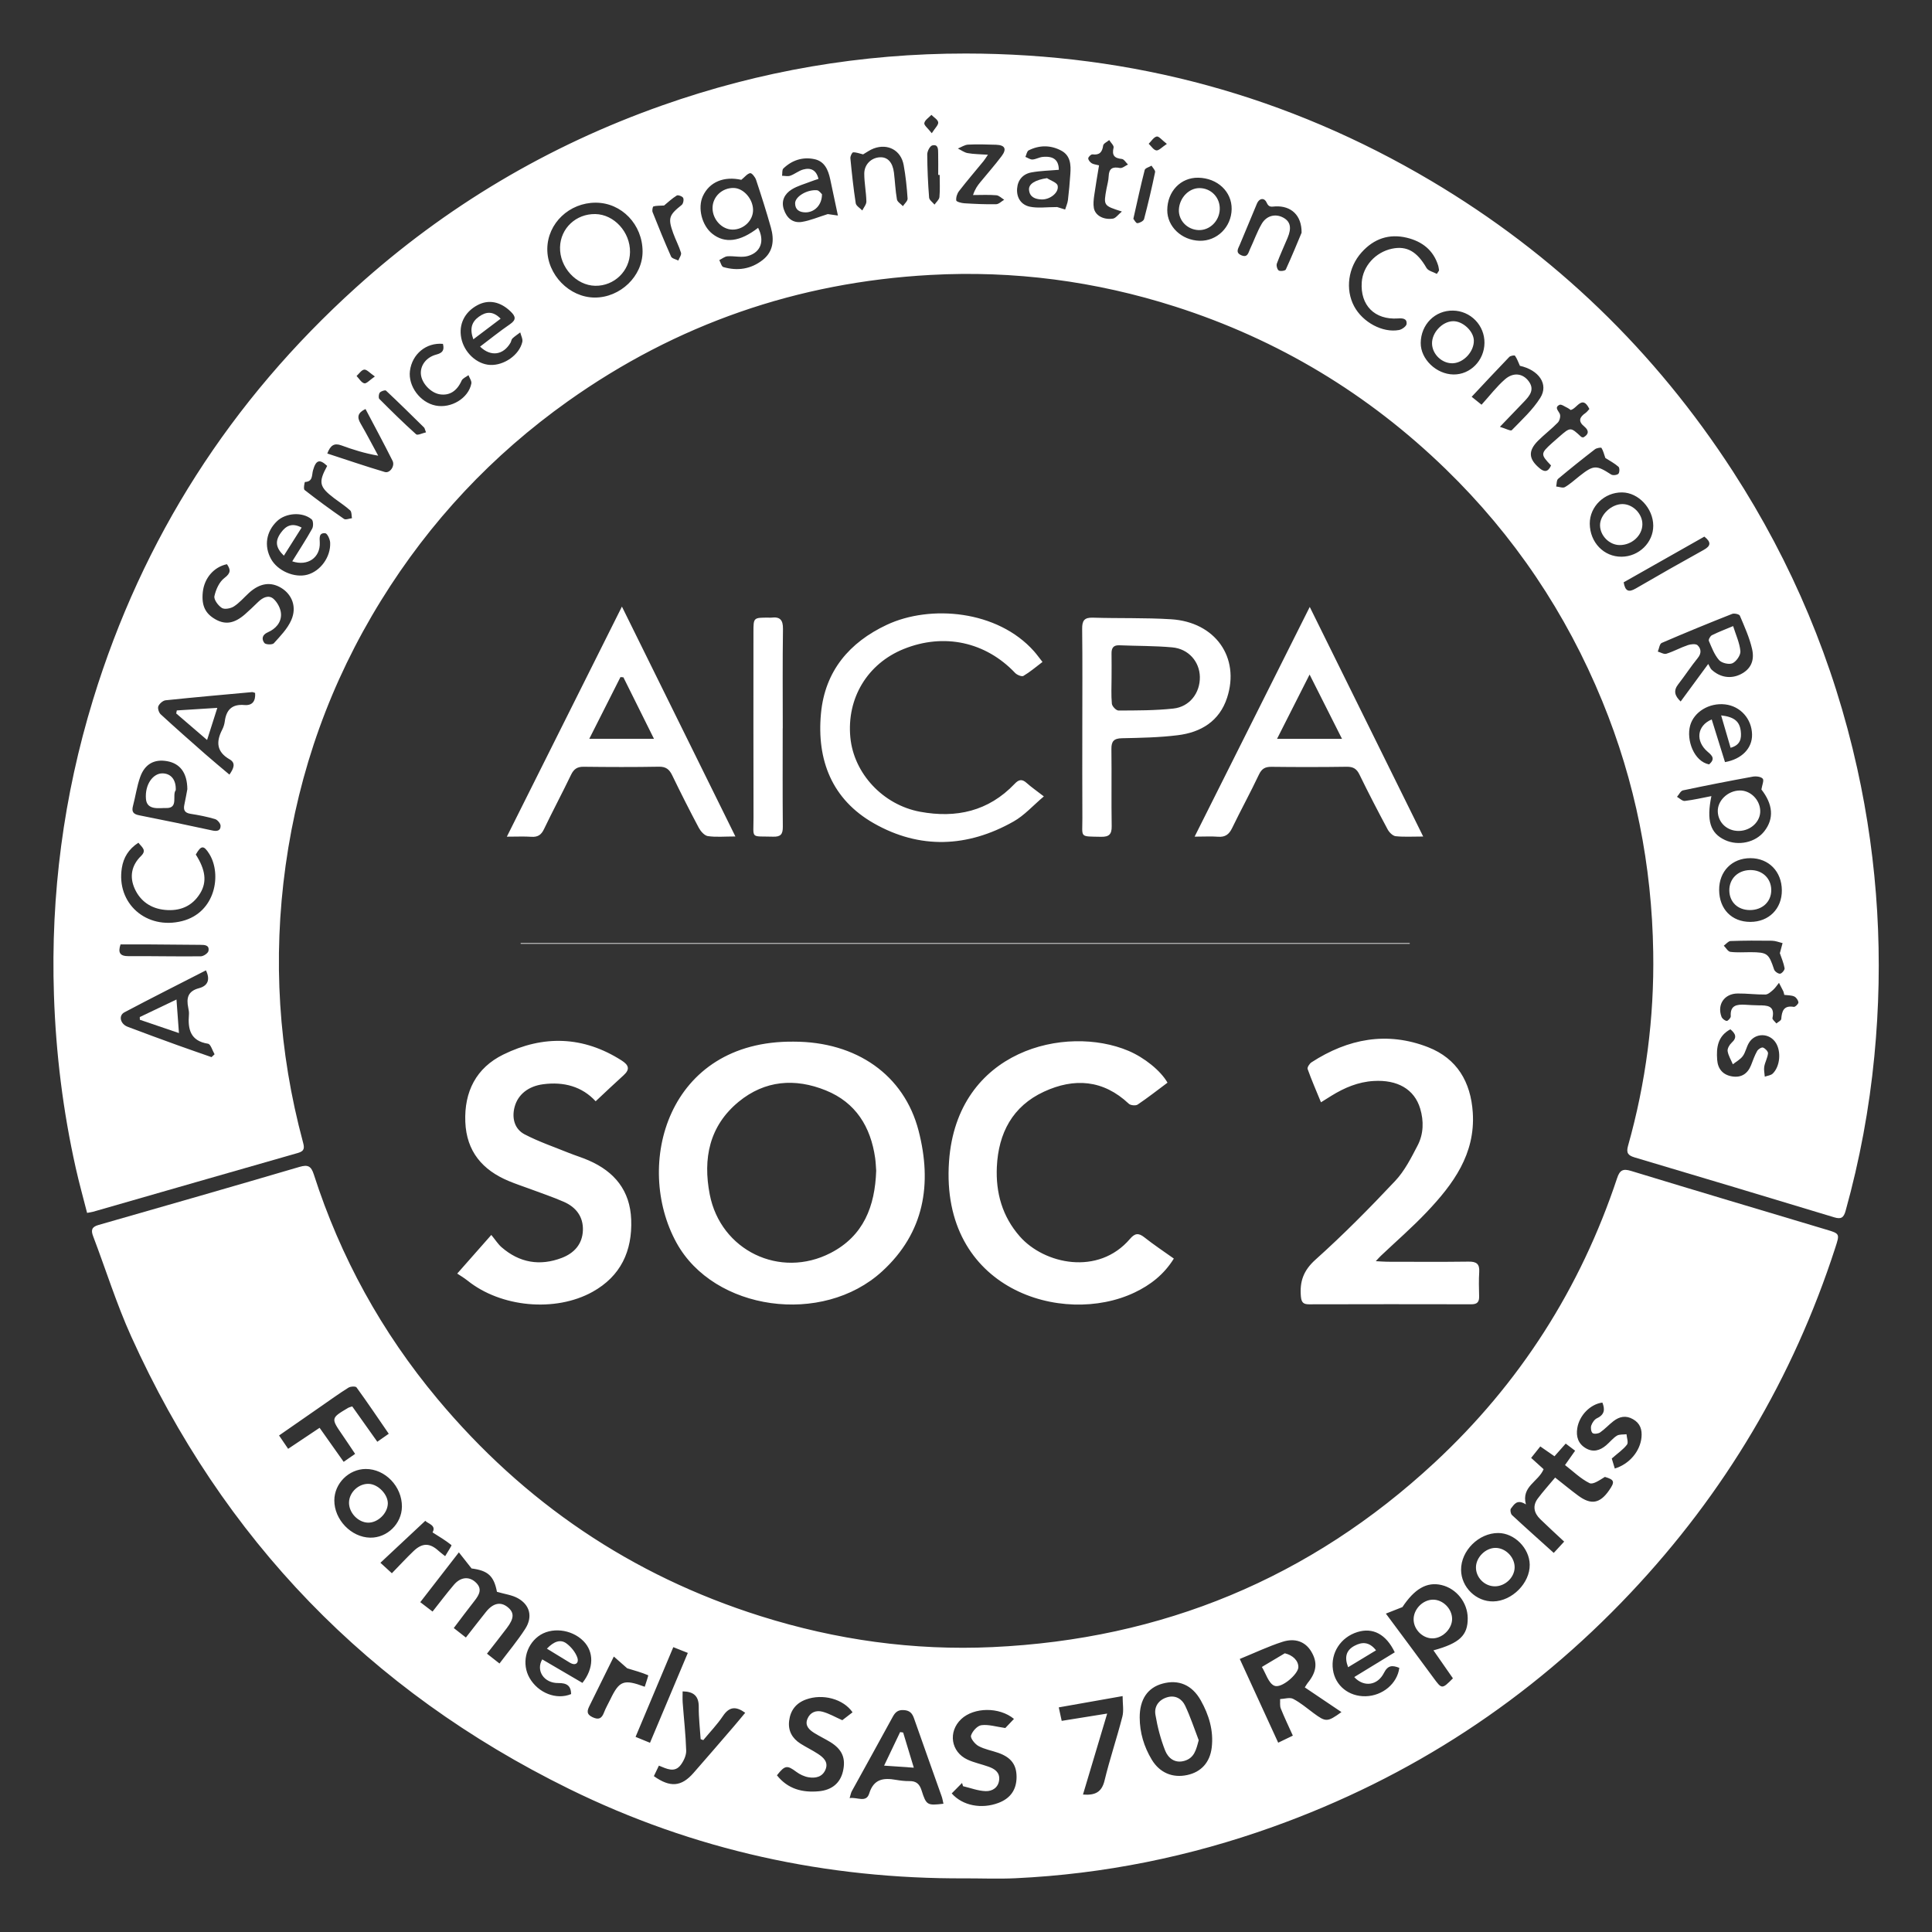 <?xml version="1.0" encoding="UTF-8"?>
<svg xmlns="http://www.w3.org/2000/svg" width="64" height="64" viewBox="0 0 64 64" fill="none">
  <rect x="0" y="0" width="64" height="64" fill="#333333" stroke="none"/>
  <g clip-path="url(#clip0_344_4336)">
    <path d="M61.522 25.451C60.742 21.93 59.371 18.653 57.41 15.623C54.827 11.633 51.494 8.415 47.41 5.992C42.663 3.177 37.515 1.777 31.995 1.773C28.542 1.771 25.186 2.343 21.927 3.495C18.148 4.83 14.766 6.838 11.796 9.52C7.644 13.27 4.722 17.822 3.081 23.18C2.106 26.366 1.676 29.627 1.787 32.96C1.851 34.894 2.087 36.806 2.51 38.694C2.62 39.189 2.758 39.679 2.885 40.179C2.985 40.16 3.037 40.154 3.086 40.14C5.35 39.49 7.612 38.837 9.877 38.191C10.103 38.126 10.082 38.006 10.035 37.831C9.226 34.817 9.031 31.766 9.461 28.673C9.9 25.524 10.951 22.596 12.622 19.894C14.24 17.277 16.304 15.075 18.814 13.291C22.412 10.736 26.422 9.35 30.819 9.108C33.58 8.956 36.285 9.311 38.926 10.155C42.34 11.247 45.326 13.048 47.891 15.539C50.153 17.736 51.879 20.305 53.077 23.226C54.17 25.891 54.721 28.667 54.765 31.542C54.801 33.71 54.52 35.87 53.931 37.956C53.865 38.191 53.929 38.275 54.149 38.341C56.355 38.997 58.56 39.658 60.763 40.326C60.989 40.394 61.075 40.34 61.139 40.107C61.605 38.432 61.923 36.72 62.09 34.989C62.401 31.78 62.218 28.598 61.522 25.451H61.522ZM59.117 32.074C59.126 32.129 59.026 32.25 58.968 32.255C58.905 32.261 58.792 32.182 58.77 32.117C58.592 31.584 58.548 31.546 57.989 31.542C57.766 31.541 57.54 31.56 57.319 31.531C57.24 31.521 57.175 31.398 57.103 31.327C57.178 31.273 57.252 31.176 57.328 31.173C57.785 31.157 58.244 31.156 58.701 31.163C58.818 31.165 58.934 31.214 59.05 31.242C59.019 31.355 58.989 31.468 58.96 31.575C59.014 31.735 59.087 31.901 59.117 32.074ZM59.026 29.49C59.031 30.103 58.596 30.54 57.98 30.539C57.365 30.538 56.953 30.116 56.949 29.482C56.945 28.863 57.375 28.426 57.986 28.428C58.591 28.429 59.021 28.868 59.026 29.49ZM12.066 12.244C12.153 12.237 12.249 12.355 12.418 12.471C12.248 12.588 12.141 12.715 12.068 12.698C11.969 12.675 11.896 12.541 11.812 12.455C11.895 12.38 11.976 12.252 12.066 12.244ZM3.993 31.285C4.298 31.285 4.604 31.283 4.91 31.285C5.485 31.289 6.059 31.295 6.634 31.299C6.781 31.299 6.945 31.305 6.905 31.503C6.889 31.578 6.74 31.679 6.651 31.679C5.853 31.688 5.055 31.669 4.257 31.674C3.966 31.675 3.904 31.552 3.993 31.285ZM7.007 35.019C6.63 34.886 6.25 34.757 5.874 34.621C5.324 34.423 4.775 34.22 4.228 34.013C3.984 33.92 3.918 33.642 4.122 33.534C5.012 33.062 5.912 32.611 6.822 32.144C6.976 32.461 6.875 32.66 6.593 32.735C6.224 32.831 6.169 33.062 6.236 33.382C6.251 33.455 6.265 33.531 6.259 33.604C6.219 34.092 6.302 34.482 6.892 34.575C6.98 34.59 7.037 34.803 7.108 34.924C7.074 34.956 7.041 34.987 7.007 35.019ZM6.031 30.512C4.849 30.81 3.845 29.925 4.037 28.747C4.092 28.408 4.256 28.131 4.584 27.916C4.7 28.066 4.871 28.161 4.672 28.356C4.356 28.664 4.283 29.045 4.463 29.441C4.651 29.857 5.003 30.096 5.46 30.141C5.952 30.19 6.365 30.028 6.632 29.59C6.861 29.213 6.809 28.815 6.486 28.308C6.662 27.999 6.749 27.993 6.933 28.287C7.35 28.956 7.145 30.231 6.031 30.512ZM7.04 27.512C6.231 27.336 5.42 27.167 4.607 27.007C4.419 26.97 4.354 26.892 4.404 26.702C4.488 26.384 4.533 26.054 4.642 25.745C4.795 25.308 5.113 25.139 5.536 25.215C5.959 25.29 6.201 25.594 6.206 26.142C6.184 26.256 6.151 26.455 6.108 26.651C6.068 26.831 6.116 26.928 6.313 26.959C6.586 27.001 6.859 27.055 7.123 27.133C7.202 27.156 7.305 27.276 7.307 27.354C7.311 27.511 7.202 27.547 7.04 27.512ZM8.098 23.355C7.687 23.319 7.495 23.512 7.446 23.899C7.433 23.994 7.404 24.087 7.36 24.172C7.153 24.575 7.173 24.906 7.607 25.155C7.821 25.278 7.741 25.456 7.6 25.66C7.327 25.429 7.06 25.21 6.802 24.983C6.305 24.547 5.81 24.11 5.324 23.663C5.262 23.606 5.217 23.464 5.245 23.395C5.281 23.309 5.396 23.208 5.485 23.198C6.439 23.098 7.394 23.014 8.349 22.927C8.377 22.925 8.408 22.942 8.451 22.954C8.471 23.216 8.368 23.378 8.098 23.355ZM9.65 20.539C9.525 20.827 9.286 21.071 9.071 21.309C9.022 21.363 8.802 21.356 8.759 21.301C8.66 21.173 8.681 21.03 8.869 20.947C9.13 20.833 9.322 20.623 9.309 20.338C9.302 20.165 9.193 19.958 9.063 19.84C8.9 19.694 8.704 19.793 8.553 19.939C8.408 20.079 8.263 20.221 8.111 20.353C7.766 20.651 7.474 20.701 7.151 20.524C6.799 20.331 6.671 20.061 6.718 19.613C6.767 19.151 7.085 18.78 7.518 18.69C7.641 18.869 7.653 18.982 7.435 19.146C7.264 19.274 7.15 19.53 7.103 19.748C7.078 19.861 7.227 20.062 7.351 20.14C7.441 20.196 7.644 20.157 7.75 20.088C7.934 19.968 8.082 19.793 8.246 19.642C8.603 19.316 8.967 19.261 9.321 19.478C9.675 19.697 9.839 20.108 9.65 20.539ZM10.183 19.037C9.755 19.154 9.195 18.911 8.977 18.515C8.741 18.084 8.818 17.605 9.178 17.263C9.467 16.988 10.02 16.947 10.324 17.204C10.38 17.251 10.385 17.434 10.341 17.513C10.141 17.873 9.914 18.218 9.681 18.595C10.198 18.769 10.615 18.465 10.593 17.972C10.585 17.809 10.565 17.643 10.777 17.665C10.842 17.671 10.931 17.863 10.937 17.973C10.96 18.45 10.617 18.918 10.183 19.037ZM11.396 17.19C10.95 16.883 10.514 16.563 10.088 16.23C10.046 16.197 10.091 15.966 10.101 15.966C10.371 15.956 10.324 15.74 10.369 15.58C10.467 15.236 10.587 15.196 10.838 15.434C10.541 15.98 10.573 16.127 11.07 16.505C11.248 16.64 11.438 16.76 11.601 16.909C11.654 16.958 11.642 17.078 11.659 17.166C11.57 17.176 11.451 17.228 11.396 17.19ZM12.748 15.636C12.112 15.448 11.485 15.232 10.842 15.023C10.946 14.748 11.074 14.669 11.305 14.753C11.691 14.895 12.082 15.018 12.528 15.095C12.334 14.739 12.148 14.377 11.944 14.027C11.821 13.818 11.847 13.674 12.108 13.549C12.411 14.125 12.717 14.691 13.005 15.267C13.089 15.437 12.915 15.685 12.748 15.636ZM13.785 14.387C13.366 14.01 12.964 13.615 12.566 13.215C12.532 13.181 12.544 13.051 12.582 13.005C12.623 12.957 12.759 12.913 12.787 12.94C13.214 13.339 13.63 13.751 14.047 14.161C14.068 14.181 14.071 14.218 14.112 14.322C13.992 14.348 13.833 14.43 13.785 14.387ZM15.614 12.705C15.52 13.191 14.946 13.537 14.432 13.435C13.917 13.334 13.515 12.79 13.58 12.285C13.652 11.729 14.118 11.341 14.673 11.391C14.729 11.608 14.652 11.693 14.455 11.745C14.12 11.833 13.922 12.104 13.942 12.387C13.962 12.689 14.268 13.017 14.574 13.063C14.898 13.112 15.141 12.947 15.291 12.61C15.326 12.531 15.44 12.488 15.519 12.428C15.553 12.52 15.63 12.622 15.614 12.705ZM17.302 11.329C17.201 11.761 16.697 12.109 16.24 12.089C15.796 12.069 15.375 11.679 15.28 11.199C15.19 10.745 15.389 10.339 15.814 10.11C16.187 9.91 16.578 9.992 16.916 10.32C17.084 10.483 17.108 10.593 16.893 10.741C16.555 10.972 16.235 11.231 15.903 11.482C16.262 11.829 16.673 11.761 16.91 11.356C16.936 11.311 16.939 11.246 16.974 11.213C17.053 11.138 17.147 11.077 17.234 11.011C17.259 11.117 17.325 11.233 17.302 11.329ZM19.702 9.857C18.86 9.854 18.123 9.098 18.13 8.244C18.138 7.398 18.858 6.712 19.736 6.714C20.594 6.716 21.286 7.439 21.286 8.333C21.287 9.149 20.548 9.859 19.702 9.857ZM22.582 6.789C22.161 7.125 22.121 7.224 22.3 7.722C22.379 7.942 22.491 8.15 22.559 8.373C22.58 8.443 22.502 8.544 22.47 8.63C22.387 8.588 22.26 8.565 22.23 8.498C22.014 8.013 21.814 7.521 21.618 7.027C21.597 6.973 21.62 6.847 21.646 6.838C21.746 6.81 21.855 6.817 21.998 6.808C22.121 6.707 22.26 6.575 22.418 6.477C22.46 6.45 22.607 6.504 22.631 6.556C22.659 6.615 22.633 6.749 22.582 6.789ZM25.261 8.615C24.874 8.917 24.429 8.982 23.963 8.847C23.901 8.83 23.872 8.696 23.828 8.616C23.918 8.572 24.006 8.497 24.098 8.49C24.324 8.474 24.567 8.541 24.777 8.48C25.214 8.353 25.333 7.971 25.113 7.547C24.516 8.01 24.012 8.075 23.595 7.743C23.249 7.468 23.104 6.886 23.283 6.497C23.501 6.023 23.986 5.83 24.557 5.957C24.674 5.863 24.754 5.752 24.851 5.736C24.905 5.727 25.016 5.867 25.046 5.958C25.22 6.482 25.389 7.01 25.538 7.542C25.65 7.944 25.622 8.334 25.261 8.615ZM27.421 7.092C27.096 7.194 26.837 7.306 26.568 7.35C26.264 7.4 26.062 7.224 25.966 6.938C25.869 6.65 25.994 6.422 26.223 6.278C26.417 6.156 26.65 6.096 26.866 6.011C26.944 5.98 27.024 5.956 27.113 5.926C27.043 5.632 26.857 5.546 26.607 5.615C26.457 5.656 26.329 5.767 26.181 5.82C26.1 5.85 25.998 5.823 25.907 5.823C25.92 5.74 25.902 5.627 25.95 5.581C26.236 5.306 26.59 5.19 26.978 5.272C27.317 5.343 27.434 5.628 27.501 5.933C27.582 6.306 27.659 6.68 27.757 7.14C27.645 7.124 27.533 7.108 27.421 7.092ZM29.91 6.829C29.842 6.755 29.727 6.689 29.712 6.606C29.661 6.314 29.649 6.014 29.613 5.718C29.571 5.377 29.402 5.197 29.149 5.21C28.864 5.224 28.63 5.444 28.63 5.753C28.63 6.06 28.694 6.367 28.7 6.674C28.702 6.772 28.612 6.873 28.564 6.972C28.489 6.892 28.361 6.821 28.347 6.732C28.271 6.237 28.218 5.739 28.17 5.242C28.164 5.177 28.224 5.05 28.26 5.047C28.361 5.041 28.465 5.084 28.591 5.114C28.703 5.05 28.816 4.965 28.943 4.918C29.411 4.744 29.846 4.978 29.935 5.467C30.002 5.833 30.04 6.205 30.065 6.576C30.071 6.657 29.965 6.745 29.91 6.829ZM30.854 3.805C30.934 3.887 31.067 3.962 31.079 4.052C31.091 4.138 30.975 4.241 30.866 4.413C30.741 4.251 30.605 4.15 30.619 4.077C30.639 3.975 30.77 3.895 30.854 3.805ZM31.12 6.526C31.112 6.614 31.014 6.694 30.957 6.778C30.895 6.701 30.785 6.628 30.778 6.547C30.74 6.07 30.719 5.592 30.716 5.114C30.715 5.01 30.806 4.834 30.884 4.817C31.09 4.769 31.075 4.957 31.078 5.092C31.083 5.325 31.079 5.56 31.079 5.794H31.128C31.128 6.038 31.143 6.284 31.12 6.526ZM33.005 6.468C33.095 6.475 33.179 6.565 33.265 6.617C33.176 6.669 33.089 6.763 32.998 6.765C32.648 6.772 32.295 6.755 31.945 6.734C31.849 6.728 31.682 6.683 31.677 6.64C31.665 6.54 31.706 6.41 31.771 6.328C32.031 5.991 32.31 5.668 32.58 5.338C32.624 5.284 32.66 5.222 32.727 5.126C32.475 5.108 32.264 5.109 32.057 5.072C31.944 5.053 31.84 4.973 31.731 4.92C31.843 4.875 31.954 4.797 32.068 4.791C32.375 4.776 32.685 4.785 32.994 4.795C33.291 4.805 33.359 4.933 33.179 5.173C32.955 5.471 32.707 5.75 32.471 6.039C32.385 6.145 32.302 6.253 32.233 6.461C32.491 6.461 32.749 6.447 33.005 6.468ZM35.456 5.767C35.437 6.054 35.411 6.34 35.377 6.626C35.364 6.733 35.316 6.837 35.284 6.941C35.166 6.904 35.048 6.868 35.02 6.859C34.665 6.859 34.379 6.903 34.114 6.847C33.83 6.787 33.67 6.553 33.693 6.247C33.714 5.96 33.887 5.763 34.164 5.712C34.463 5.656 34.77 5.652 35.075 5.625C35.071 5.303 34.904 5.162 34.539 5.198C34.425 5.209 34.317 5.277 34.203 5.284C34.127 5.288 34.047 5.228 33.968 5.197C34.003 5.123 34.018 5.009 34.075 4.981C34.431 4.803 34.8 4.802 35.151 4.987C35.464 5.151 35.479 5.459 35.456 5.767ZM37.164 7.007C37.039 7.11 36.961 7.227 36.868 7.242C36.548 7.29 36.278 7.134 36.235 6.889C36.212 6.756 36.228 6.613 36.247 6.478C36.292 6.153 36.35 5.829 36.407 5.478C36.296 5.448 36.215 5.443 36.158 5.404C36.105 5.369 36.045 5.293 36.05 5.242C36.055 5.193 36.146 5.108 36.189 5.114C36.424 5.143 36.512 5.042 36.544 4.82C36.553 4.752 36.674 4.7 36.744 4.64C36.795 4.724 36.905 4.822 36.889 4.889C36.828 5.143 36.911 5.241 37.163 5.266C37.236 5.273 37.298 5.386 37.366 5.45C37.276 5.491 37.177 5.58 37.099 5.565C36.855 5.516 36.736 5.578 36.726 5.84C36.721 5.976 36.681 6.112 36.655 6.248C36.552 6.812 36.551 6.812 37.164 7.007ZM38.264 5.701C38.156 6.223 38.034 6.741 37.899 7.256C37.881 7.321 37.755 7.388 37.676 7.393C37.627 7.395 37.572 7.281 37.544 7.247C37.675 6.667 37.787 6.146 37.92 5.63C37.937 5.567 38.068 5.535 38.146 5.488C38.187 5.56 38.276 5.641 38.264 5.701ZM38.305 4.982C38.212 4.969 38.136 4.841 38.052 4.763C38.139 4.677 38.216 4.545 38.318 4.522C38.388 4.506 38.491 4.642 38.654 4.767C38.487 4.877 38.387 4.994 38.305 4.982ZM39.735 7.976C39.141 7.958 38.665 7.506 38.667 6.961C38.67 6.339 39.112 5.877 39.694 5.887C40.33 5.898 40.809 6.349 40.8 6.927C40.791 7.523 40.315 7.992 39.735 7.976ZM42.594 8.928C42.575 8.97 42.414 8.994 42.361 8.961C42.31 8.928 42.274 8.796 42.297 8.732C42.404 8.442 42.535 8.162 42.654 7.877C42.792 7.547 42.747 7.339 42.511 7.21C42.255 7.07 41.956 7.137 41.794 7.418C41.64 7.683 41.538 7.978 41.406 8.257C41.352 8.373 41.329 8.547 41.12 8.456C40.916 8.367 41.017 8.234 41.067 8.113C41.254 7.66 41.447 7.21 41.633 6.756C41.72 6.543 41.892 6.555 41.957 6.707C42.034 6.888 42.131 6.842 42.253 6.837C42.76 6.814 43.123 7.12 43.117 7.709C42.981 8.034 42.797 8.485 42.594 8.928ZM46.308 10.549C46.468 10.538 46.61 10.55 46.596 10.729C46.59 10.806 46.443 10.914 46.345 10.932C45.801 11.034 45.14 10.675 44.857 10.145C44.558 9.584 44.658 8.857 45.105 8.36C45.51 7.907 46.014 7.734 46.603 7.875C47.108 7.997 47.487 8.286 47.645 8.808C47.659 8.857 47.663 8.909 47.671 8.96C47.647 8.998 47.622 9.036 47.598 9.073C47.481 9.009 47.312 8.975 47.255 8.876C46.944 8.336 46.605 8.134 46.109 8.239C45.564 8.355 45.149 8.815 45.11 9.344C45.054 10.11 45.535 10.601 46.308 10.549ZM48.151 12.405C47.582 12.399 47.059 11.898 47.063 11.361C47.069 10.747 47.538 10.278 48.134 10.289C48.413 10.293 48.68 10.408 48.875 10.609C49.07 10.809 49.178 11.079 49.175 11.359C49.17 11.94 48.708 12.411 48.151 12.405ZM49.686 14.139C50.008 13.805 50.25 13.554 50.491 13.301C50.675 13.108 50.843 12.905 50.642 12.632C50.45 12.37 50.136 12.321 49.856 12.564C49.577 12.806 49.35 13.107 49.078 13.407L48.751 13.144C49.182 12.685 49.585 12.25 49.997 11.824C50.036 11.783 50.171 11.762 50.186 11.784C50.253 11.878 50.292 11.993 50.349 12.118C50.97 12.255 51.311 12.724 51.024 13.179C50.773 13.578 50.411 13.909 50.079 14.251C50.044 14.287 49.878 14.197 49.686 14.139ZM51.38 15.419C51.284 15.638 51.161 15.646 51.002 15.512C50.637 15.208 50.613 14.939 50.948 14.602C51.158 14.392 51.398 14.211 51.604 13.999C51.664 13.937 51.702 13.794 51.673 13.718C51.629 13.605 51.48 13.502 51.659 13.411C51.718 13.38 51.842 13.474 51.934 13.516C51.971 13.533 52.002 13.562 52.028 13.581C52.239 13.546 52.408 13.057 52.65 13.548C52.606 13.595 52.569 13.649 52.519 13.683C52.322 13.82 52.269 13.956 52.484 14.131C52.646 14.264 52.632 14.394 52.445 14.492C52.416 14.482 52.391 14.482 52.377 14.469C52.025 14.142 52.025 14.141 51.648 14.47C51.568 14.54 51.487 14.609 51.408 14.681C51.031 15.023 51.029 15.052 51.38 15.419ZM51.84 16.136C51.771 16.176 51.648 16.125 51.55 16.116C51.57 16.029 51.561 15.907 51.616 15.861C52.016 15.526 52.423 15.2 52.836 14.882C52.891 14.84 53.036 14.816 53.051 14.838C53.11 14.932 53.136 15.049 53.179 15.171C53.323 15.263 53.483 15.347 53.615 15.463C53.656 15.498 53.652 15.654 53.611 15.695C53.563 15.74 53.426 15.755 53.37 15.718C52.879 15.4 52.792 15.4 52.324 15.769C52.164 15.894 52.014 16.035 51.84 16.136ZM52.663 17.347C52.66 16.778 53.151 16.304 53.736 16.312C54.278 16.318 54.764 16.84 54.766 17.415C54.768 17.972 54.292 18.438 53.717 18.442C53.129 18.447 52.668 17.968 52.663 17.347ZM54.187 19.494C53.954 19.63 53.836 19.588 53.786 19.29C54.675 18.787 55.57 18.28 56.459 17.776C56.697 17.965 56.671 18.087 56.436 18.217C55.682 18.635 54.932 19.06 54.187 19.494ZM56.234 21.375C56.175 21.319 56.01 21.337 55.91 21.371C55.669 21.453 55.443 21.58 55.2 21.656C55.122 21.681 55.012 21.611 54.917 21.585C54.959 21.487 54.975 21.329 55.046 21.298C55.818 20.965 56.596 20.645 57.378 20.337C57.449 20.308 57.614 20.346 57.635 20.395C57.788 20.756 57.953 21.12 58.04 21.499C58.133 21.905 57.977 22.175 57.667 22.333C57.34 22.499 56.977 22.444 56.697 22.181C56.66 22.146 56.642 22.09 56.587 21.995C56.251 22.453 55.969 22.836 55.674 23.238C55.475 23.047 55.429 22.88 55.593 22.668C55.816 22.383 56.013 22.077 56.241 21.797C56.371 21.639 56.352 21.487 56.234 21.375ZM56.574 24.908C56.735 25.043 56.815 25.145 56.617 25.322C56.115 25.225 55.856 24.514 55.988 24.036C56.112 23.583 56.619 23.274 57.145 23.334C57.654 23.391 58.031 23.814 58.039 24.334C58.047 24.784 57.704 25.146 57.143 25.246C56.998 24.78 56.85 24.307 56.703 23.833C56.212 24.037 56.154 24.555 56.574 24.908ZM56.692 26.372C56.39 26.43 56.103 26.498 55.811 26.532C55.731 26.541 55.639 26.445 55.553 26.396C55.618 26.322 55.673 26.198 55.751 26.182C56.52 26.019 57.293 25.868 58.066 25.727C58.172 25.708 58.335 25.727 58.394 25.796C58.441 25.851 58.372 26.006 58.349 26.153C58.733 26.646 58.774 27.116 58.445 27.537C58.155 27.908 57.589 28.033 57.142 27.827C56.656 27.601 56.524 27.19 56.692 26.372ZM58.725 35.563C58.663 35.624 58.55 35.633 58.461 35.666C58.453 35.555 58.425 35.44 58.443 35.333C58.469 35.183 58.553 35.043 58.568 34.893C58.573 34.831 58.474 34.728 58.402 34.702C58.354 34.685 58.24 34.757 58.207 34.817C58.124 34.964 58.068 35.128 58.006 35.286C57.891 35.573 57.679 35.707 57.376 35.657C57.078 35.608 56.907 35.415 56.884 35.112C56.852 34.703 56.9 34.323 57.321 34.097C57.491 34.239 57.555 34.368 57.362 34.543C57.29 34.609 57.217 34.735 57.23 34.821C57.254 34.971 57.343 35.111 57.403 35.256C57.515 35.167 57.652 35.095 57.733 34.983C57.824 34.857 57.852 34.687 57.933 34.55C58.137 34.204 58.619 34.209 58.83 34.55C59.008 34.839 58.967 35.326 58.725 35.563ZM59.423 33.354C59.088 33.298 59.027 33.49 59.006 33.756C59.001 33.809 58.901 33.855 58.845 33.903C58.799 33.843 58.705 33.773 58.715 33.725C58.807 33.304 58.535 33.304 58.253 33.303C58.104 33.302 57.955 33.291 57.806 33.283C57.535 33.269 57.307 33.299 57.334 33.666C57.337 33.718 57.238 33.825 57.198 33.819C57.133 33.81 57.047 33.741 57.025 33.677C56.877 33.274 57.123 32.916 57.558 32.911C57.866 32.907 58.175 32.95 58.483 32.945C58.569 32.943 58.663 32.856 58.738 32.79C58.812 32.724 58.867 32.636 58.931 32.558C58.979 32.651 59.028 32.744 59.075 32.838C59.088 32.865 59.091 32.897 59.107 32.957C59.229 32.973 59.344 32.967 59.435 33.009C59.502 33.039 59.569 33.134 59.575 33.206C59.579 33.252 59.468 33.361 59.423 33.354Z" fill="white"></path>
    <path d="M60.487 40.729C58.334 40.084 56.18 39.444 54.03 38.788C53.761 38.706 53.657 38.764 53.57 39.024C52.355 42.678 50.344 45.83 47.523 48.45C43.397 52.281 38.499 54.302 32.884 54.562C30.264 54.683 27.696 54.325 25.191 53.535C20.917 52.187 17.358 49.773 14.49 46.338C12.645 44.128 11.278 41.648 10.396 38.906C10.307 38.628 10.201 38.573 9.921 38.655C7.703 39.307 5.481 39.945 3.259 40.58C3.033 40.645 3.01 40.755 3.086 40.954C3.506 42.059 3.859 43.193 4.345 44.269C7.382 50.997 12.225 56.001 18.849 59.258C22.983 61.291 27.377 62.247 31.979 62.223C32.532 62.223 33.087 62.245 33.64 62.219C36.567 62.081 39.409 61.505 42.166 60.517C46.735 58.881 50.689 56.293 54.016 52.765C57.128 49.466 59.395 45.656 60.795 41.336C60.947 40.868 60.951 40.867 60.487 40.729ZM10.587 47.298C10.234 47.535 9.901 47.756 9.545 47.994L9.244 47.552C9.732 47.213 10.201 46.887 10.671 46.561C10.96 46.361 11.245 46.153 11.543 45.968C11.611 45.925 11.78 45.917 11.81 45.959C12.172 46.457 12.515 46.967 12.878 47.495L12.499 47.76L11.668 46.589C11.595 46.614 11.562 46.619 11.536 46.635C10.958 46.978 10.959 46.978 11.342 47.535C11.481 47.736 11.614 47.94 11.764 48.162L11.384 48.425C11.114 48.043 10.858 47.682 10.587 47.298ZM11.075 49.703C11.076 49.142 11.554 48.664 12.116 48.662C12.761 48.66 13.32 49.243 13.314 49.911C13.308 50.475 12.827 50.946 12.264 50.937C11.637 50.927 11.073 50.343 11.075 49.703ZM12.981 52.116C12.842 51.989 12.734 51.89 12.602 51.769C13.104 51.3 13.589 50.845 14.088 50.379C14.174 50.475 14.464 50.525 14.328 50.762C14.56 50.91 14.769 51.033 14.955 51.184C14.971 51.197 14.835 51.398 14.746 51.55C14.653 51.475 14.591 51.431 14.535 51.38C14.24 51.108 13.992 51.102 13.698 51.383C13.461 51.609 13.239 51.852 12.981 52.116ZM16.546 55.106C16.397 54.988 16.276 54.893 16.132 54.78C16.364 54.482 16.581 54.209 16.792 53.929C17.037 53.605 17.04 53.415 16.812 53.234C16.581 53.051 16.333 53.104 16.099 53.396C15.88 53.668 15.668 53.946 15.433 54.245L15.032 53.931C15.267 53.622 15.485 53.326 15.713 53.037C15.879 52.827 15.996 52.622 15.739 52.4C15.525 52.215 15.254 52.244 15.039 52.495C14.798 52.777 14.576 53.074 14.329 53.385L13.922 53.074L15.201 51.424L15.621 51.957C16.159 52.027 16.361 52.199 16.462 52.731C16.722 52.807 16.962 52.835 17.156 52.944C17.555 53.166 17.653 53.561 17.399 53.957C17.147 54.349 16.845 54.709 16.546 55.106ZM18.496 55.753C18.779 55.75 18.912 55.842 18.92 56.118C18.434 56.322 17.826 56.083 17.54 55.581C17.28 55.124 17.408 54.524 17.832 54.205C18.249 53.89 18.93 53.962 19.326 54.362C19.68 54.72 19.676 55.264 19.294 55.748C18.841 55.483 18.402 55.227 17.962 54.969C17.744 55.345 18.023 55.76 18.496 55.753ZM20.218 56.294C20.149 56.438 20.066 56.577 20.01 56.725C19.934 56.925 19.837 56.983 19.627 56.884C19.412 56.782 19.453 56.658 19.532 56.5C19.788 55.986 20.04 55.471 20.334 54.875C20.514 55.034 20.66 55.163 20.776 55.264C21.019 55.338 21.252 55.401 21.472 55.495C21.485 55.501 21.399 55.742 21.358 55.876C20.66 55.617 20.517 55.673 20.218 56.294ZM21.054 57.536C21.471 56.546 21.88 55.572 22.304 54.564L22.785 54.755L21.532 57.732C21.367 57.664 21.232 57.609 21.054 57.536ZM24.309 57.189C23.865 57.704 23.422 58.221 22.972 58.733C22.571 59.189 22.201 59.221 21.66 58.837C21.718 58.717 21.767 58.613 21.827 58.489C22.08 58.59 22.348 58.74 22.553 58.462C22.65 58.331 22.736 58.148 22.731 57.992C22.715 57.461 22.654 56.932 22.615 56.402C22.606 56.278 22.613 56.153 22.613 56.029C22.971 56.034 23.151 56.177 23.147 56.546C23.144 56.901 23.187 57.257 23.21 57.612L23.297 57.644C23.517 57.378 23.759 57.128 23.95 56.843C24.157 56.535 24.375 56.514 24.686 56.738C24.56 56.889 24.437 57.04 24.309 57.189ZM27.924 58.678C27.834 59.065 27.559 59.298 27.125 59.338C26.576 59.389 26.095 59.261 25.737 58.809C26.003 58.472 26.075 58.468 26.38 58.695C26.496 58.781 26.641 58.85 26.782 58.874C27.012 58.913 27.242 58.868 27.345 58.622C27.45 58.371 27.279 58.219 27.096 58.099C26.91 57.977 26.706 57.88 26.517 57.76C26.243 57.586 26.101 57.335 26.141 57.006C26.183 56.659 26.368 56.417 26.702 56.297C27.251 56.098 27.933 56.276 28.242 56.722C28.121 56.816 27.998 56.91 27.902 56.984C27.666 56.88 27.465 56.761 27.248 56.703C27.038 56.646 26.836 56.719 26.747 56.94C26.655 57.166 26.805 57.301 26.975 57.408C27.147 57.515 27.33 57.602 27.503 57.707C27.9 57.951 28.025 58.246 27.924 58.678ZM30.53 59.314C30.462 59.097 30.352 58.997 30.125 59.001C29.977 59.003 29.827 58.985 29.68 58.96C29.269 58.888 28.944 58.925 28.793 59.413C28.693 59.732 28.393 59.523 28.145 59.565C28.176 59.466 28.185 59.396 28.217 59.337C28.668 58.516 29.124 57.698 29.572 56.874C29.657 56.717 29.748 56.636 29.942 56.649C30.137 56.662 30.219 56.754 30.278 56.923C30.58 57.787 30.89 58.648 31.195 59.511C31.222 59.588 31.234 59.67 31.253 59.751C30.72 59.814 30.684 59.803 30.53 59.314ZM33.074 59.724C32.521 59.933 31.889 59.821 31.527 59.409C31.639 59.296 31.754 59.18 31.869 59.063C31.88 59.099 31.892 59.135 31.902 59.17C32.153 59.229 32.402 59.327 32.654 59.334C32.869 59.34 33.074 59.218 33.099 58.957C33.122 58.708 32.949 58.596 32.748 58.524C32.518 58.441 32.273 58.392 32.053 58.291C31.496 58.036 31.398 57.362 31.844 56.945C32.263 56.554 33.1 56.537 33.589 56.941L33.302 57.243C32.997 57.2 32.746 57.118 32.51 57.149C32.376 57.166 32.209 57.351 32.166 57.493C32.14 57.58 32.296 57.776 32.415 57.84C32.617 57.95 32.857 57.99 33.077 58.068C33.499 58.219 33.678 58.465 33.675 58.873C33.672 59.289 33.47 59.575 33.074 59.724ZM37.18 56.865C36.998 57.575 36.761 58.272 36.589 58.985C36.496 59.368 36.279 59.478 35.875 59.447C36.141 58.56 36.398 57.698 36.677 56.764L35.17 57.006L35.073 56.559C35.776 56.435 36.451 56.315 37.188 56.185C37.188 56.44 37.231 56.665 37.18 56.865ZM40.14 57.889C40.08 58.389 39.783 58.703 39.328 58.8C38.843 58.905 38.416 58.726 38.153 58.29C37.896 57.862 37.755 57.396 37.754 56.893C37.753 56.296 38.014 55.907 38.51 55.772C39.039 55.627 39.488 55.812 39.777 56.327C40.048 56.809 40.206 57.33 40.14 57.889ZM43.516 56.751C43.294 56.587 43.08 56.403 42.837 56.277C42.724 56.219 42.551 56.278 42.405 56.284C42.411 56.389 42.391 56.504 42.428 56.596C42.545 56.891 42.684 57.176 42.827 57.495C42.664 57.574 42.525 57.641 42.342 57.729C41.92 56.809 41.506 55.908 41.069 54.955C41.565 54.753 42.015 54.537 42.485 54.387C42.914 54.25 43.244 54.391 43.434 54.704C43.655 55.068 43.618 55.386 43.317 55.753C43.291 55.785 43.272 55.822 43.223 55.897C43.641 56.178 44.034 56.443 44.437 56.715C43.97 57.051 43.922 57.05 43.516 56.751ZM45.241 56.19C44.683 56.204 44.233 55.842 44.156 55.316C44.073 54.758 44.41 54.237 44.965 54.064C45.476 53.904 45.918 54.135 46.203 54.735L44.861 55.555C45.176 55.899 45.633 55.838 45.845 55.417C45.981 55.147 46.139 55.166 46.354 55.25C46.288 55.769 45.802 56.176 45.241 56.19ZM47.485 54.67L48.13 55.597C47.765 55.963 47.764 55.96 47.483 55.577C46.98 54.891 46.471 54.21 45.909 53.453L46.457 53.237C46.848 52.648 47.255 52.387 47.755 52.507C48.249 52.625 48.615 53.087 48.62 53.6C48.626 54.169 48.355 54.434 47.485 54.67ZM49.467 53.049C48.898 53.06 48.405 52.577 48.4 52.005C48.395 51.369 48.986 50.782 49.63 50.783C50.167 50.784 50.667 51.286 50.674 51.832C50.682 52.441 50.09 53.038 49.467 53.049ZM53.301 49.373C52.999 49.807 52.706 49.86 52.28 49.545C52.033 49.363 51.796 49.166 51.516 48.946C51.305 49.199 51.113 49.41 50.943 49.638C50.759 49.883 50.815 50.122 51.024 50.325C51.275 50.57 51.534 50.805 51.815 51.068L51.47 51.442C50.996 51.014 50.536 50.606 50.085 50.187C50.042 50.146 50.019 50.014 50.05 49.975C50.154 49.847 50.244 49.645 50.548 49.835C50.389 49.239 50.96 49.089 51.134 48.669C51.006 48.553 50.876 48.435 50.721 48.295C50.825 48.163 50.921 48.044 51.024 47.915C51.191 48.03 51.337 48.132 51.494 48.241C51.621 48.098 51.731 47.972 51.866 47.821C51.967 47.898 52.063 47.97 52.178 48.057C52.067 48.214 51.971 48.35 51.843 48.532C52.115 48.741 52.361 48.986 52.656 49.131C52.773 49.188 53 49.024 53.164 48.924C53.483 49.019 53.503 49.084 53.301 49.373ZM54.377 47.611C54.334 48.068 53.982 48.498 53.492 48.647C53.454 48.525 53.418 48.402 53.392 48.315C53.596 48.135 53.774 48.016 53.896 47.855C53.949 47.785 53.889 47.629 53.88 47.511C53.772 47.525 53.646 47.508 53.562 47.559C53.429 47.641 53.328 47.774 53.205 47.878C53.002 48.05 52.775 48.119 52.529 47.973C52.278 47.824 52.205 47.589 52.249 47.312C52.316 46.886 52.682 46.513 53.081 46.462C53.17 46.686 53.157 46.861 52.904 46.98C52.819 47.019 52.745 47.128 52.713 47.221C52.687 47.296 52.705 47.43 52.756 47.472C52.803 47.512 52.943 47.494 53.006 47.451C53.163 47.342 53.293 47.197 53.444 47.08C53.644 46.924 53.86 46.877 54.097 47.014C54.335 47.15 54.4 47.358 54.377 47.611Z" fill="white"></path>
    <path d="M26.292 34.506C22.106 34.463 20.995 38.595 22.409 41.167C23.649 43.423 27.244 43.926 29.222 42.115C30.622 40.834 30.884 39.216 30.429 37.455C29.95 35.606 28.367 34.506 26.292 34.506ZM27.518 41.505C25.837 42.374 23.871 41.423 23.511 39.567C23.281 38.381 23.494 37.3 24.468 36.498C25.337 35.784 26.338 35.707 27.359 36.122C28.348 36.523 28.842 37.325 28.99 38.358C29.011 38.505 29.015 38.655 29.025 38.782C28.985 39.963 28.607 40.941 27.518 41.505ZM18.611 41.669C17.882 41.947 17.207 41.831 16.615 41.316C16.498 41.214 16.413 41.076 16.275 40.909L15.146 42.189C15.227 42.244 15.366 42.325 15.491 42.424C16.593 43.307 18.392 43.479 19.627 42.795C20.562 42.276 20.949 41.444 20.909 40.398C20.872 39.439 20.358 38.814 19.503 38.441C19.289 38.347 19.064 38.28 18.847 38.193C18.355 37.994 17.849 37.821 17.381 37.578C17.04 37.401 16.948 37.032 17.049 36.661C17.161 36.252 17.506 35.981 17.992 35.917C18.676 35.827 19.28 35.99 19.732 36.481C20.053 36.181 20.35 35.896 20.657 35.62C20.881 35.418 20.824 35.279 20.594 35.131C19.322 34.317 17.997 34.283 16.671 34.934C15.775 35.375 15.375 36.161 15.414 37.164C15.453 38.143 15.982 38.761 16.855 39.124C17.081 39.219 17.314 39.295 17.544 39.38C17.923 39.522 18.308 39.65 18.678 39.812C19.081 39.989 19.327 40.305 19.309 40.761C19.291 41.217 19.017 41.513 18.611 41.669ZM45.739 41.604C46.25 41.12 46.783 40.658 47.266 40.148C48.138 39.227 48.876 38.232 48.788 36.858C48.722 35.841 48.267 35.066 47.311 34.691C45.949 34.158 44.653 34.408 43.446 35.19C43.379 35.234 43.298 35.359 43.317 35.413C43.447 35.777 43.602 36.133 43.759 36.515C43.907 36.422 44.005 36.36 44.104 36.299C44.535 36.033 44.989 35.839 45.506 35.809C46.291 35.762 46.853 36.079 47.046 36.725C47.168 37.135 47.159 37.562 46.962 37.942C46.747 38.355 46.529 38.79 46.214 39.123C45.368 40.022 44.497 40.904 43.578 41.727C43.175 42.088 43.05 42.456 43.094 42.951C43.112 43.142 43.174 43.208 43.364 43.207C45.157 43.202 46.948 43.202 48.74 43.206C48.938 43.207 49.004 43.126 48.998 42.939C48.991 42.673 48.984 42.405 49.001 42.139C49.018 41.873 48.915 41.789 48.651 41.793C47.755 41.805 46.859 41.798 45.964 41.797C45.853 41.797 45.741 41.786 45.575 41.778C45.657 41.69 45.696 41.645 45.739 41.604ZM34.583 36.163C35.587 35.699 36.547 35.766 37.393 36.563C37.451 36.618 37.62 36.634 37.685 36.591C38.02 36.366 38.338 36.116 38.675 35.865C38.452 35.47 37.907 35.032 37.381 34.81C35.313 33.935 31.7 34.773 31.438 38.472C31.137 42.723 35.203 43.951 37.585 42.816C38.108 42.567 38.557 42.221 38.885 41.692C38.542 41.448 38.214 41.23 37.907 40.987C37.713 40.833 37.592 40.853 37.433 41.039C36.381 42.272 34.59 41.876 33.783 40.959C33.201 40.297 32.982 39.511 33.022 38.651C33.075 37.537 33.54 36.645 34.583 36.163ZM29.934 21.5C31.268 20.961 32.65 21.261 33.628 22.293C33.69 22.358 33.846 22.422 33.902 22.39C34.118 22.263 34.311 22.097 34.534 21.928C34.424 21.789 34.344 21.677 34.255 21.576C33.042 20.209 30.813 20.024 29.376 20.698C28.138 21.279 27.328 22.227 27.196 23.632C27.05 25.184 27.564 26.485 28.945 27.272C30.468 28.14 32.051 28.075 33.574 27.214C33.933 27.012 34.221 26.684 34.579 26.382C34.338 26.195 34.164 26.076 34.008 25.936C33.854 25.797 33.746 25.822 33.61 25.967C32.744 26.875 31.676 27.112 30.477 26.89C29.253 26.662 28.284 25.626 28.169 24.429C28.044 23.13 28.734 21.986 29.934 21.5ZM16.79 27.716C17.117 27.716 17.361 27.703 17.602 27.72C17.813 27.734 17.929 27.659 18.021 27.465C18.311 26.86 18.628 26.267 18.918 25.663C19.01 25.473 19.125 25.397 19.336 25.4C20.168 25.41 20.999 25.413 21.831 25.398C22.061 25.395 22.173 25.487 22.267 25.682C22.55 26.267 22.843 26.847 23.148 27.421C23.21 27.537 23.335 27.68 23.448 27.697C23.718 27.737 23.997 27.709 24.361 27.709C23.098 25.151 21.872 22.666 20.602 20.094C19.315 22.667 18.069 25.159 16.79 27.716ZM21.663 24.473H19.521C19.877 23.77 20.216 23.099 20.554 22.429L20.651 22.437C20.98 23.099 21.309 23.76 21.663 24.473ZM40.349 27.718C40.586 27.737 40.714 27.641 40.816 27.43C41.103 26.836 41.422 26.256 41.704 25.659C41.798 25.462 41.91 25.4 42.119 25.402C42.95 25.412 43.782 25.412 44.614 25.4C44.824 25.398 44.939 25.464 45.033 25.656C45.331 26.269 45.646 26.874 45.968 27.476C46.02 27.573 46.135 27.689 46.232 27.7C46.504 27.73 46.782 27.711 47.145 27.711L43.387 20.105L39.573 27.715C39.887 27.715 40.119 27.7 40.349 27.718ZM43.382 22.345L44.456 24.476H42.303C42.666 23.758 43.004 23.092 43.382 22.345ZM38.796 20.514C37.935 20.46 37.069 20.488 36.206 20.461C35.917 20.451 35.845 20.561 35.848 20.833C35.861 21.921 35.853 23.009 35.853 24.097C35.853 25.099 35.849 26.102 35.855 27.104C35.858 27.761 35.744 27.704 36.473 27.72C36.733 27.725 36.83 27.642 36.826 27.373C36.812 26.52 36.828 25.667 36.817 24.814C36.813 24.556 36.899 24.461 37.164 24.455C37.782 24.442 38.403 24.431 39.014 24.355C39.782 24.261 40.395 23.892 40.649 23.113C41.084 21.778 40.257 20.605 38.796 20.514ZM38.868 23.472C38.266 23.537 37.657 23.535 37.051 23.537C36.975 23.538 36.84 23.397 36.832 23.312C36.805 23.027 36.822 22.738 36.822 22.45C36.822 22.184 36.826 21.917 36.821 21.651C36.818 21.47 36.879 21.368 37.078 21.376C37.663 21.4 38.25 21.392 38.833 21.445C39.372 21.493 39.738 21.919 39.747 22.424C39.756 22.954 39.409 23.414 38.868 23.472ZM25.607 27.716C25.864 27.725 25.934 27.632 25.932 27.386C25.922 26.299 25.928 25.213 25.928 24.126H25.93C25.93 23.029 25.921 21.931 25.937 20.834C25.941 20.534 25.837 20.424 25.551 20.46C25.52 20.464 25.487 20.46 25.456 20.46C24.959 20.459 24.959 20.459 24.959 20.94C24.959 22.986 24.955 25.032 24.961 27.078C24.963 27.81 24.845 27.693 25.607 27.716ZM17.249 31.265H46.699V31.243H17.247C17.248 31.25 17.249 31.258 17.249 31.265ZM19.722 7.091C19.082 7.08 18.568 7.561 18.552 8.189C18.534 8.851 19.089 9.458 19.719 9.467C20.347 9.477 20.863 8.977 20.87 8.351C20.879 7.689 20.344 7.103 19.722 7.091ZM24.311 6.227C23.924 6.215 23.605 6.515 23.604 6.891C23.603 7.27 23.914 7.605 24.269 7.606C24.638 7.606 24.952 7.302 24.946 6.948C24.941 6.588 24.632 6.237 24.311 6.227V6.227ZM56.947 21.867C57.033 21.965 57.277 22.023 57.391 21.971C57.519 21.912 57.665 21.701 57.653 21.57C57.628 21.298 57.504 21.035 57.412 20.74C57.135 20.856 56.917 20.938 56.71 21.042C56.655 21.069 56.59 21.187 56.608 21.23C56.703 21.452 56.792 21.691 56.947 21.867ZM4.63 33.691L4.633 33.781L5.928 34.222L5.846 33.11C5.441 33.304 5.036 33.498 4.63 33.691ZM5.837 23.634L6.86 24.513L7.199 23.449L5.857 23.534C5.85 23.567 5.843 23.601 5.837 23.634ZM58.31 26.854C58.297 26.488 57.984 26.179 57.63 26.186C57.234 26.192 56.889 26.525 56.904 26.887C56.919 27.259 57.218 27.531 57.603 27.526C57.999 27.52 58.322 27.213 58.31 26.854ZM5.382 25.619C5.074 25.615 4.794 25.981 4.835 26.468C4.868 26.854 5.285 26.76 5.501 26.767C5.927 26.781 5.693 26.339 5.822 26.175C5.836 25.826 5.66 25.622 5.382 25.619ZM15.867 10.489C15.622 10.664 15.553 10.892 15.68 11.24C15.997 11.001 16.284 10.784 16.584 10.557C16.328 10.294 16.099 10.324 15.867 10.489ZM57.665 24.218C57.627 23.9 57.453 23.749 57.015 23.698L57.328 24.771C57.654 24.681 57.694 24.466 57.665 24.218ZM9.315 17.634C9.102 17.92 9.128 18.138 9.403 18.408C9.596 18.104 9.784 17.805 9.992 17.477C9.667 17.304 9.47 17.425 9.315 17.634ZM53.742 16.698C53.374 16.7 53 17.056 53.003 17.401C53.005 17.747 53.314 18.056 53.656 18.056C54.054 18.057 54.398 17.747 54.406 17.378C54.415 17.025 54.094 16.697 53.742 16.698ZM34.683 5.901C34.303 5.957 34.067 6.09 34.088 6.293C34.111 6.53 34.291 6.598 34.499 6.607C34.781 6.619 35.09 6.378 35.035 6.147C35.009 6.044 34.805 5.982 34.683 5.901ZM27.062 6.302C26.725 6.275 26.335 6.517 26.339 6.738C26.342 6.949 26.48 7.03 26.673 7.035C26.972 7.043 27.232 6.796 27.229 6.434C27.198 6.408 27.134 6.308 27.062 6.302ZM39.737 6.231C39.384 6.228 39.072 6.552 39.052 6.941C39.035 7.302 39.329 7.609 39.706 7.622C40.074 7.634 40.391 7.324 40.406 6.936C40.421 6.548 40.124 6.234 39.737 6.231ZM48.133 10.64C47.775 10.648 47.427 11.023 47.438 11.387C47.448 11.744 47.781 12.053 48.135 12.033C48.493 12.014 48.833 11.64 48.823 11.276C48.813 10.965 48.453 10.632 48.133 10.64ZM57.286 29.502C57.292 29.884 57.569 30.147 57.967 30.147C58.38 30.148 58.675 29.873 58.675 29.487C58.676 29.097 58.377 28.814 57.973 28.822C57.566 28.829 57.281 29.112 57.286 29.502ZM42.561 54.767L41.801 55.22C41.934 55.435 42.02 55.757 42.211 55.841C42.45 55.946 43.004 55.455 43.01 55.23C43.014 55.012 42.826 54.83 42.561 54.767ZM29.818 57.377L29.287 58.489L30.271 58.557C30.141 58.129 30.029 57.76 29.918 57.392C29.884 57.387 29.851 57.382 29.818 57.377ZM38.673 56.222C38.389 56.302 38.228 56.526 38.275 56.802C38.342 57.205 38.447 57.608 38.596 57.987C38.695 58.239 38.918 58.423 39.237 58.33C39.563 58.234 39.624 57.966 39.709 57.646C39.562 57.263 39.434 56.872 39.259 56.502C39.153 56.278 38.938 56.147 38.673 56.222ZM47.464 52.991C47.122 52.997 46.817 53.318 46.828 53.66C46.838 53.998 47.146 54.288 47.477 54.273C47.806 54.257 48.108 53.942 48.103 53.621C48.097 53.285 47.794 52.986 47.464 52.991ZM49.531 51.276C49.204 51.282 48.898 51.59 48.893 51.916C48.888 52.256 49.175 52.547 49.517 52.549C49.855 52.551 50.162 52.264 50.174 51.935C50.186 51.59 49.874 51.27 49.531 51.276ZM12.222 49.155C11.887 49.139 11.575 49.426 11.562 49.761C11.548 50.1 11.856 50.432 12.192 50.44C12.511 50.447 12.834 50.139 12.847 49.816C12.859 49.514 12.534 49.17 12.222 49.155ZM44.875 54.516C44.6 54.661 44.526 54.884 44.658 55.229C44.976 55.036 45.27 54.858 45.583 54.669C45.358 54.382 45.122 54.386 44.875 54.516ZM19.124 54.906C19.059 54.727 18.915 54.55 18.759 54.437C18.568 54.3 18.357 54.365 18.117 54.614L18.872 55.075C19.084 55.204 19.183 55.067 19.124 54.906Z" fill="white"></path>
  </g>
  <defs>
    <clipPath id="clip0_344_4336">
      <rect width="64" height="64" fill="white"></rect>
    </clipPath>
  </defs>
</svg>
